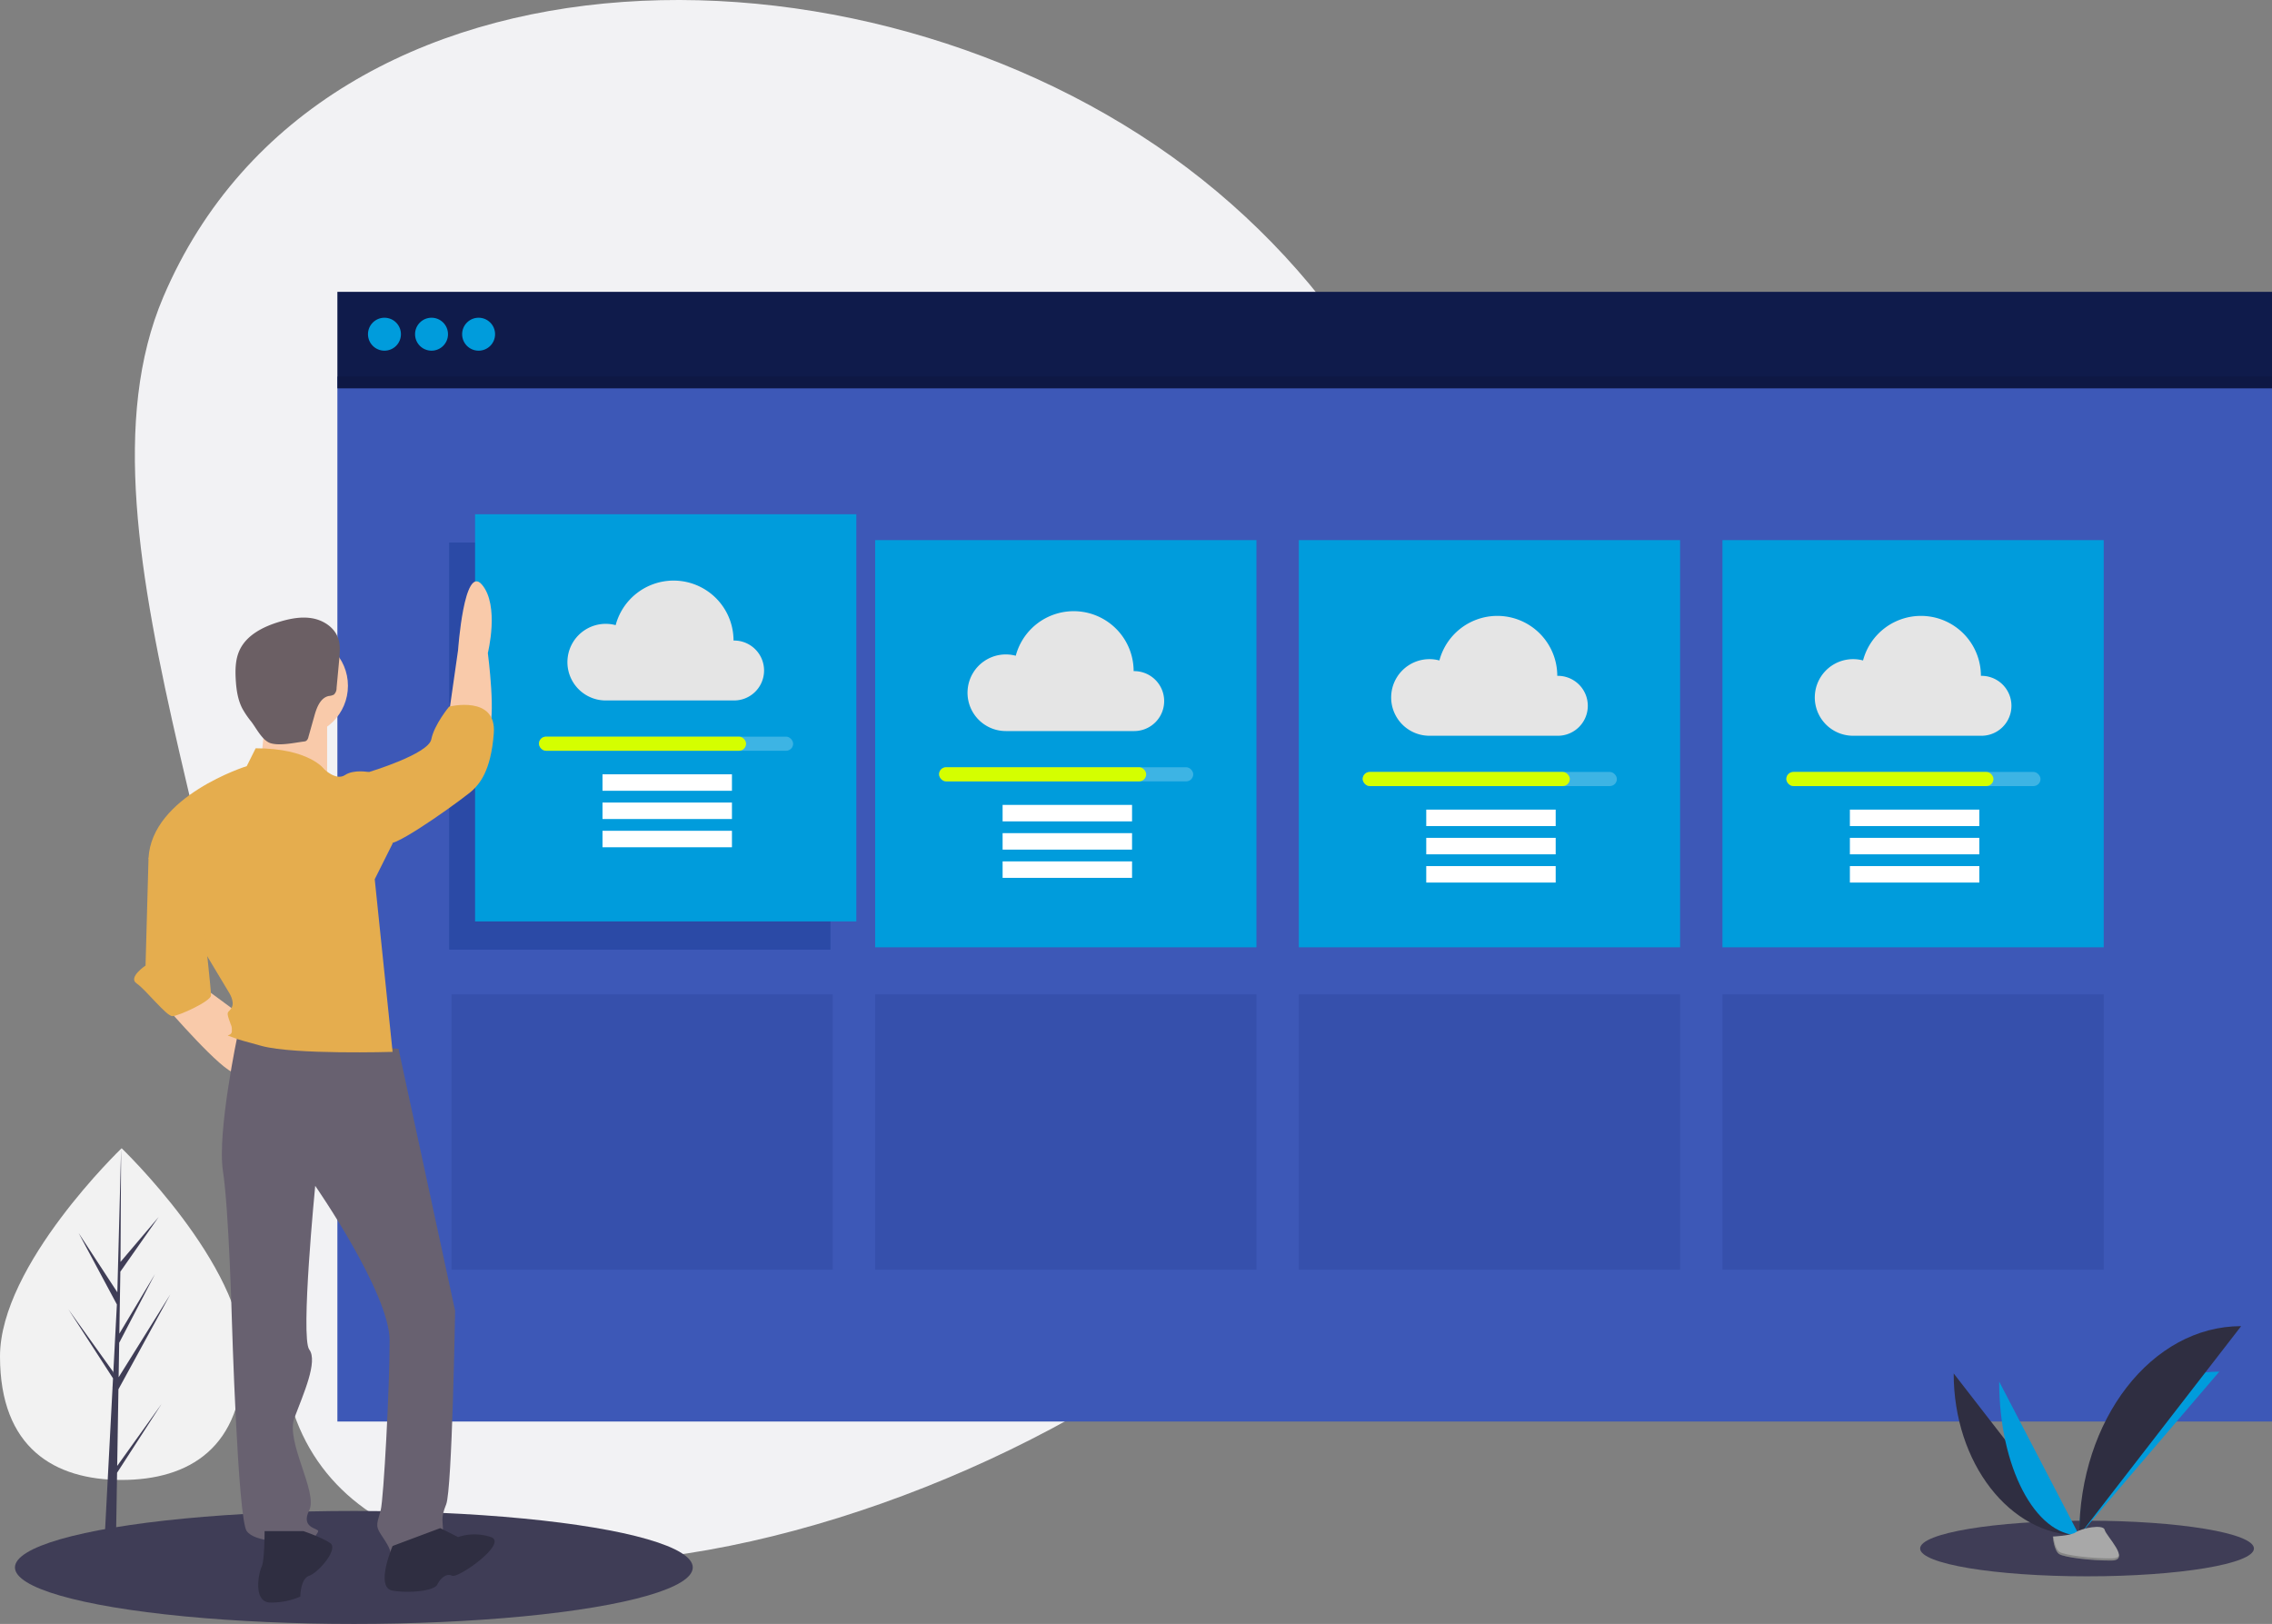 <svg xmlns="http://www.w3.org/2000/svg" xmlns:xlink="http://www.w3.org/1999/xlink" width="965.353" height="690.003" viewBox="0 0 965.353 690.003">
  <rect x="0" y="0" width="965.353" height="690.003" fill="#808080" stroke="none"/>
  <defs>
    <linearGradient id="linear-gradient" x1="0.5" x2="0.5" y2="1" gradientUnits="objectBoundingBox">
      <stop offset="0" stop-color="#3d58b7"/>
      <stop offset="1" stop-color="#3d58b7"/>
    </linearGradient>
  </defs>
  <g id="platform" transform="translate(1001 -2017)">
    <path id="Path_26372" data-name="Path 26372" d="M220.676,681.319c0,38.918-23.136,52.507-51.676,52.507s-51.676-13.589-51.676-52.507S169,592.89,169,592.89,220.676,642.4,220.676,681.319Z" transform="translate(-1118.323 1912.001)" fill="#f2f2f2"/>
    <path id="Path_26373" data-name="Path 26373" d="M49.794,622.874l.529-32.571,22.026-40.295L50.406,585.193l.238-14.645L65.824,541.4,50.707,566.672h0l.428-26.341L67.39,517.123,51.2,536.19l.267-48.3-1.68,63.938.138-2.637L33.4,523.9l16.261,30.36-1.54,29.418-.045-.781L29.024,556.272l19,29.379-.193,3.679-.034.055.016.3L43.9,664.322h5.22l.626-38.55,18.948-29.308Z" transform="translate(-1001 2017)" fill="#3f3d56"/>
    <path id="Path_26374" data-name="Path 26374" d="M628.119,181.264C763.793,289.373,786.139,487,678.031,622.672S240.663,846.016,236.623,672.584c-4.066-174.543-93.881-338.111-49.912-441.408C254.654,71.555,492.445,73.155,628.119,181.264Z" transform="translate(-1118.323 1912.001)" fill="#f2f2f4"/>
    <ellipse id="Ellipse_1123" data-name="Ellipse 1123" cx="144" cy="24" rx="144" ry="24" transform="translate(-994.647 2659.003)" fill="#3f3d56"/>
    <ellipse id="Ellipse_1124" data-name="Ellipse 1124" cx="70.914" cy="11.819" rx="70.914" ry="11.819" transform="translate(-185.152 2663.137)" fill="#3f3d56"/>
    <rect id="Rectangle_245" data-name="Rectangle 245" width="822" height="444" transform="translate(-857.647 2177.003)" fill="url(#linear-gradient)"/>
    <rect id="Rectangle_246" data-name="Rectangle 246" width="822" height="41" transform="translate(-857.647 2141.003)" fill="#0f1b4b"/>
    <circle id="Ellipse_1125" data-name="Ellipse 1125" cx="7" cy="7" r="7" transform="translate(-844.647 2152.003)" fill="#009cdc"/>
    <circle id="Ellipse_1126" data-name="Ellipse 1126" cx="7" cy="7" r="7" transform="translate(-824.647 2152.003)" fill="#009cdc"/>
    <circle id="Ellipse_1127" data-name="Ellipse 1127" cx="7" cy="7" r="7" transform="translate(-804.647 2152.003)" fill="#009cdc"/>
    <rect id="Rectangle_247" data-name="Rectangle 247" width="822" height="5" transform="translate(-857.647 2177.003)" opacity="0.1"/>
    <rect id="Rectangle_248" data-name="Rectangle 248" width="162" height="173" transform="translate(-810.147 2247.503)" fill="#002b7f" opacity="0.3"/>
    <rect id="Rectangle_249" data-name="Rectangle 249" width="162" height="173" transform="translate(-799.147 2235.503)" fill="#009cdc"/>
    <rect id="Rectangle_250" data-name="Rectangle 250" width="162" height="173" transform="translate(-629.147 2246.503)" fill="#009cdc"/>
    <rect id="Rectangle_259" data-name="Rectangle 259" width="162" height="117" transform="translate(-629.147 2439.503)" fill="#3650ac"/>
    <rect id="Rectangle_262" data-name="Rectangle 262" width="162" height="117" transform="translate(-809.147 2439.503)" fill="#3650ac"/>
    <rect id="Rectangle_260" data-name="Rectangle 260" width="162" height="117" transform="translate(-449.147 2439.503)" fill="#3650ac"/>
    <rect id="Rectangle_261" data-name="Rectangle 261" width="162" height="117" transform="translate(-269.147 2439.503)" fill="#3650ac"/>
    <rect id="Rectangle_251" data-name="Rectangle 251" width="162" height="173" transform="translate(-449.147 2246.503)" fill="#009cdc"/>
    <rect id="Rectangle_252" data-name="Rectangle 252" width="162" height="173" transform="translate(-269.147 2246.503)" fill="#009cdc"/>
    <circle id="Ellipse_1128" data-name="Ellipse 1128" cx="21.5" cy="21.5" r="21.5" transform="translate(-896.161 2286.882)" fill="#f9caaa"/>
    <path id="Path_26375" data-name="Path 26375" d="M229.751,406.5s0,22.765-3.794,25.294,30.353,5.059,30.353,5.059V407.763Z" transform="translate(-1118.323 1912.001)" fill="#f9caaa"/>
    <path id="Path_26376" data-name="Path 26376" d="M188.015,532.969s24.03,27.824,29.089,27.824,10.118-18.971,10.118-18.971l-24.029-17.706Z" transform="translate(-1118.323 1912.001)" fill="#f9caaa"/>
    <path id="Path_26377" data-name="Path 26377" d="M308.163,407.763l3.794-26.559s2.529-36.677,10.118-27.824,2.529,29.088,2.529,29.088,3.794,29.088,0,32.883S308.163,407.763,308.163,407.763Z" transform="translate(-1118.323 1912.001)" fill="#f9caaa"/>
    <path id="Path_26378" data-name="Path 26378" d="M286.663,550.675l-68.294-6.324s-8.853,41.735-6.324,58.177,3.794,63.235,3.794,63.235,2.529,84.736,6.324,89.794,16.441,3.794,20.235,6.324,10.118-5.059,10.118-6.324-7.588-1.265-3.794-8.853S238.6,717.617,242.4,707.5s10.118-24.029,6.324-29.088,2.529-69.559,2.529-69.559,31.618,45.53,31.618,65.765-2.529,67.03-3.794,72.089-2.529,6.324,0,10.118,5.059,7.588,3.794,8.853,22.765,0,22.765-7.588-1.265-7.588,1.265-13.912,3.794-82.206,3.794-82.206Z" transform="translate(-1118.323 1912.001)" fill="#686170"/>
    <path id="Path_26379" data-name="Path 26379" d="M225.957,422.939l-3.794,7.588s-40.471,12.647-41.736,39.206l34.147,56.912s2.529,3.794,1.265,6.324-2.529,1.265-1.265,5.059,1.265,2.529,1.265,5.059-3.794,1.265,0,2.529-1.265,0,12.647,3.794,55.647,2.529,55.647,2.529l-7.588-73.353,7.589-15.176-10.118-30.353s-6.324-1.265-10.118,1.265-8.853-2.529-8.853-2.529S248.722,422.939,225.957,422.939Z" transform="translate(-1118.323 1912.001)" fill="#e5ad4e"/>
    <path id="Path_26380" data-name="Path 26380" d="M267.692,434.322l6.324-1.265s25.294-7.588,26.559-13.912,7.588-13.912,7.588-13.912,20.235-5.059,18.971,11.382-6.324,21.5-8.853,24.03-30.352,22.764-35.411,22.764S267.692,434.322,267.692,434.322Z" transform="translate(-1118.323 1912.001)" fill="#e5ad4e"/>
    <path id="Path_26381" data-name="Path 26381" d="M182.957,464.675l-2.529,5.059-1.265,45.53s-7.588,5.059-3.794,7.588,12.647,13.912,15.176,13.912,16.441-6.324,16.441-8.853-2.529-25.294-2.529-25.294Z" transform="translate(-1118.323 1912.001)" fill="#e5ad4e"/>
    <path id="Path_26382" data-name="Path 26382" d="M229.751,755.558s0,12.647-1.265,15.177-3.794,15.177,3.794,15.177a30.689,30.689,0,0,0,12.647-2.529s0-7.588,3.794-8.853,12.647-11.382,8.853-13.912-11.382-5.059-11.382-5.059Z" transform="translate(-1118.323 1912.001)" fill="#2f2e41"/>
    <path id="Path_26383" data-name="Path 26383" d="M284.134,761.882s-7.588,17.706,0,18.971,17.706,0,18.971-2.529,3.794-5.059,6.324-3.794,24.029-13.912,16.441-16.441a21.9,21.9,0,0,0-13.912,0l-7.588-3.794Z" transform="translate(-1118.323 1912.001)" fill="#2f2e41"/>
    <path id="Path_26384" data-name="Path 26384" d="M246.381,420.078a2.6,2.6,0,0,0,1.029-.284,2.659,2.659,0,0,0,.959-1.66l2.583-9.151c.98-3.472,2.554-7.528,6.087-8.262a5.741,5.741,0,0,0,2.132-.567,3.69,3.69,0,0,0,1.158-2.854l1.107-11.828c.3-3.2.583-6.523-.532-9.535-1.645-4.443-6.157-7.368-10.819-8.209s-9.465.1-14,1.459c-6.884,2.062-14.013,5.613-17,12.147-1.732,3.783-1.838,8.1-1.607,12.251.238,4.277.833,8.638,2.8,12.444a37.3,37.3,0,0,0,3.791,5.572c2.135,2.763,4.753,8.166,8.287,9.2C236.329,421.961,242.344,420.6,246.381,420.078Z" transform="translate(-1118.323 1912.001)" fill="#6b5f64"/>
    <path id="Path_26385" data-name="Path 26385" d="M947.429,688.571c0,38.029,23.857,68.8,53.341,68.8" transform="translate(-1118.323 1912.001)" fill="#2f2e41"/>
    <path id="Path_26386" data-name="Path 26386" d="M1000.77,757.373c0-38.456,26.624-69.575,59.525-69.575" transform="translate(-1118.323 1912.001)" fill="#009cdc"/>
    <path id="Path_26387" data-name="Path 26387" d="M966.755,692.018c0,36.124,15.213,65.354,34.014,65.354" transform="translate(-1118.323 1912.001)" fill="#009cdc"/>
    <path id="Path_26388" data-name="Path 26388" d="M1000.77,757.373c0-49.139,30.773-88.9,68.8-88.9" transform="translate(-1118.323 1912.001)" fill="#2f2e41"/>
    <path id="Path_26389" data-name="Path 26389" d="M989.548,757.858s7.565-.233,9.844-1.856,11.636-3.562,12.2-.958,11.368,12.949,2.828,13.018-19.844-1.33-22.119-2.716S989.548,757.858,989.548,757.858Z" transform="translate(-1118.323 1912.001)" fill="#a8a8a8"/>
    <path id="Path_26390" data-name="Path 26390" d="M1014.57,767.155c-8.54.069-19.844-1.33-22.119-2.716-1.733-1.056-2.423-4.843-2.654-6.59l-.253.01s.479,6.1,2.755,7.487,13.579,2.785,22.119,2.716c2.465-.02,3.317-.9,3.27-2.2C1017.35,766.65,1016.41,767.14,1014.57,767.155Z" transform="translate(-1118.323 1912.001)" opacity="0.2"/>
    <g id="Group_471" data-name="Group 471">
      <path id="Union_43" data-name="Union 43" d="M16.439,50.93h-.161a16.278,16.278,0,1,1,4.231-32,25.468,25.468,0,0,1,50.083,6.536h.161a12.732,12.732,0,0,1,.161,25.464H16.439Z" transform="translate(-759.921 2263.695)" fill="#e5e5e5"/>
      <rect id="Rectangle_254" data-name="Rectangle 254" width="108" height="6" rx="3" transform="translate(-772 2330)" fill="rgba(255,255,255,0.24)"/>
      <rect id="Rectangle_255" data-name="Rectangle 255" width="88" height="6" rx="3" transform="translate(-772 2330)" fill="#d4ff00"/>
      <rect id="Rectangle_256" data-name="Rectangle 256" width="55" height="7" transform="translate(-745 2346)" fill="#fff"/>
      <rect id="Rectangle_257" data-name="Rectangle 257" width="55" height="7" transform="translate(-745 2358)" fill="#fff"/>
      <rect id="Rectangle_258" data-name="Rectangle 258" width="55" height="7" transform="translate(-745 2370)" fill="#fff"/>
    </g>
    <g id="Group_472" data-name="Group 472" transform="translate(170 13)">
      <path id="Union_43-2" data-name="Union 43" d="M16.439,50.93h-.161a16.278,16.278,0,1,1,4.231-32,25.468,25.468,0,0,1,50.083,6.536h.161a12.732,12.732,0,0,1,.161,25.464H16.439Z" transform="translate(-759.921 2263.695)" fill="#e5e5e5"/>
      <rect id="Rectangle_254-2" data-name="Rectangle 254" width="108" height="6" rx="3" transform="translate(-772 2330)" fill="rgba(255,255,255,0.24)"/>
      <rect id="Rectangle_255-2" data-name="Rectangle 255" width="88" height="6" rx="3" transform="translate(-772 2330)" fill="#d4ff00"/>
      <rect id="Rectangle_256-2" data-name="Rectangle 256" width="55" height="7" transform="translate(-745 2346)" fill="#fff"/>
      <rect id="Rectangle_257-2" data-name="Rectangle 257" width="55" height="7" transform="translate(-745 2358)" fill="#fff"/>
      <rect id="Rectangle_258-2" data-name="Rectangle 258" width="55" height="7" transform="translate(-745 2370)" fill="#fff"/>
    </g>
    <g id="Group_473" data-name="Group 473" transform="translate(350 15)">
      <path id="Union_43-3" data-name="Union 43" d="M16.439,50.93h-.161a16.278,16.278,0,1,1,4.231-32,25.468,25.468,0,0,1,50.083,6.536h.161a12.732,12.732,0,0,1,.161,25.464H16.439Z" transform="translate(-759.921 2263.695)" fill="#e5e5e5"/>
      <rect id="Rectangle_254-3" data-name="Rectangle 254" width="108" height="6" rx="3" transform="translate(-772 2330)" fill="rgba(255,255,255,0.24)"/>
      <rect id="Rectangle_255-3" data-name="Rectangle 255" width="88" height="6" rx="3" transform="translate(-772 2330)" fill="#d4ff00"/>
      <rect id="Rectangle_256-3" data-name="Rectangle 256" width="55" height="7" transform="translate(-745 2346)" fill="#fff"/>
      <rect id="Rectangle_257-3" data-name="Rectangle 257" width="55" height="7" transform="translate(-745 2358)" fill="#fff"/>
      <rect id="Rectangle_258-3" data-name="Rectangle 258" width="55" height="7" transform="translate(-745 2370)" fill="#fff"/>
    </g>
    <g id="Group_474" data-name="Group 474" transform="translate(530 15)">
      <path id="Union_43-4" data-name="Union 43" d="M16.439,50.93h-.161a16.278,16.278,0,1,1,4.231-32,25.468,25.468,0,0,1,50.083,6.536h.161a12.732,12.732,0,0,1,.161,25.464H16.439Z" transform="translate(-759.921 2263.695)" fill="#e5e5e5"/>
      <rect id="Rectangle_254-4" data-name="Rectangle 254" width="108" height="6" rx="3" transform="translate(-772 2330)" fill="rgba(255,255,255,0.24)"/>
      <rect id="Rectangle_255-4" data-name="Rectangle 255" width="88" height="6" rx="3" transform="translate(-772 2330)" fill="#d4ff00"/>
      <rect id="Rectangle_256-4" data-name="Rectangle 256" width="55" height="7" transform="translate(-745 2346)" fill="#fff"/>
      <rect id="Rectangle_257-4" data-name="Rectangle 257" width="55" height="7" transform="translate(-745 2358)" fill="#fff"/>
      <rect id="Rectangle_258-4" data-name="Rectangle 258" width="55" height="7" transform="translate(-745 2370)" fill="#fff"/>
    </g>
  </g>
</svg>
